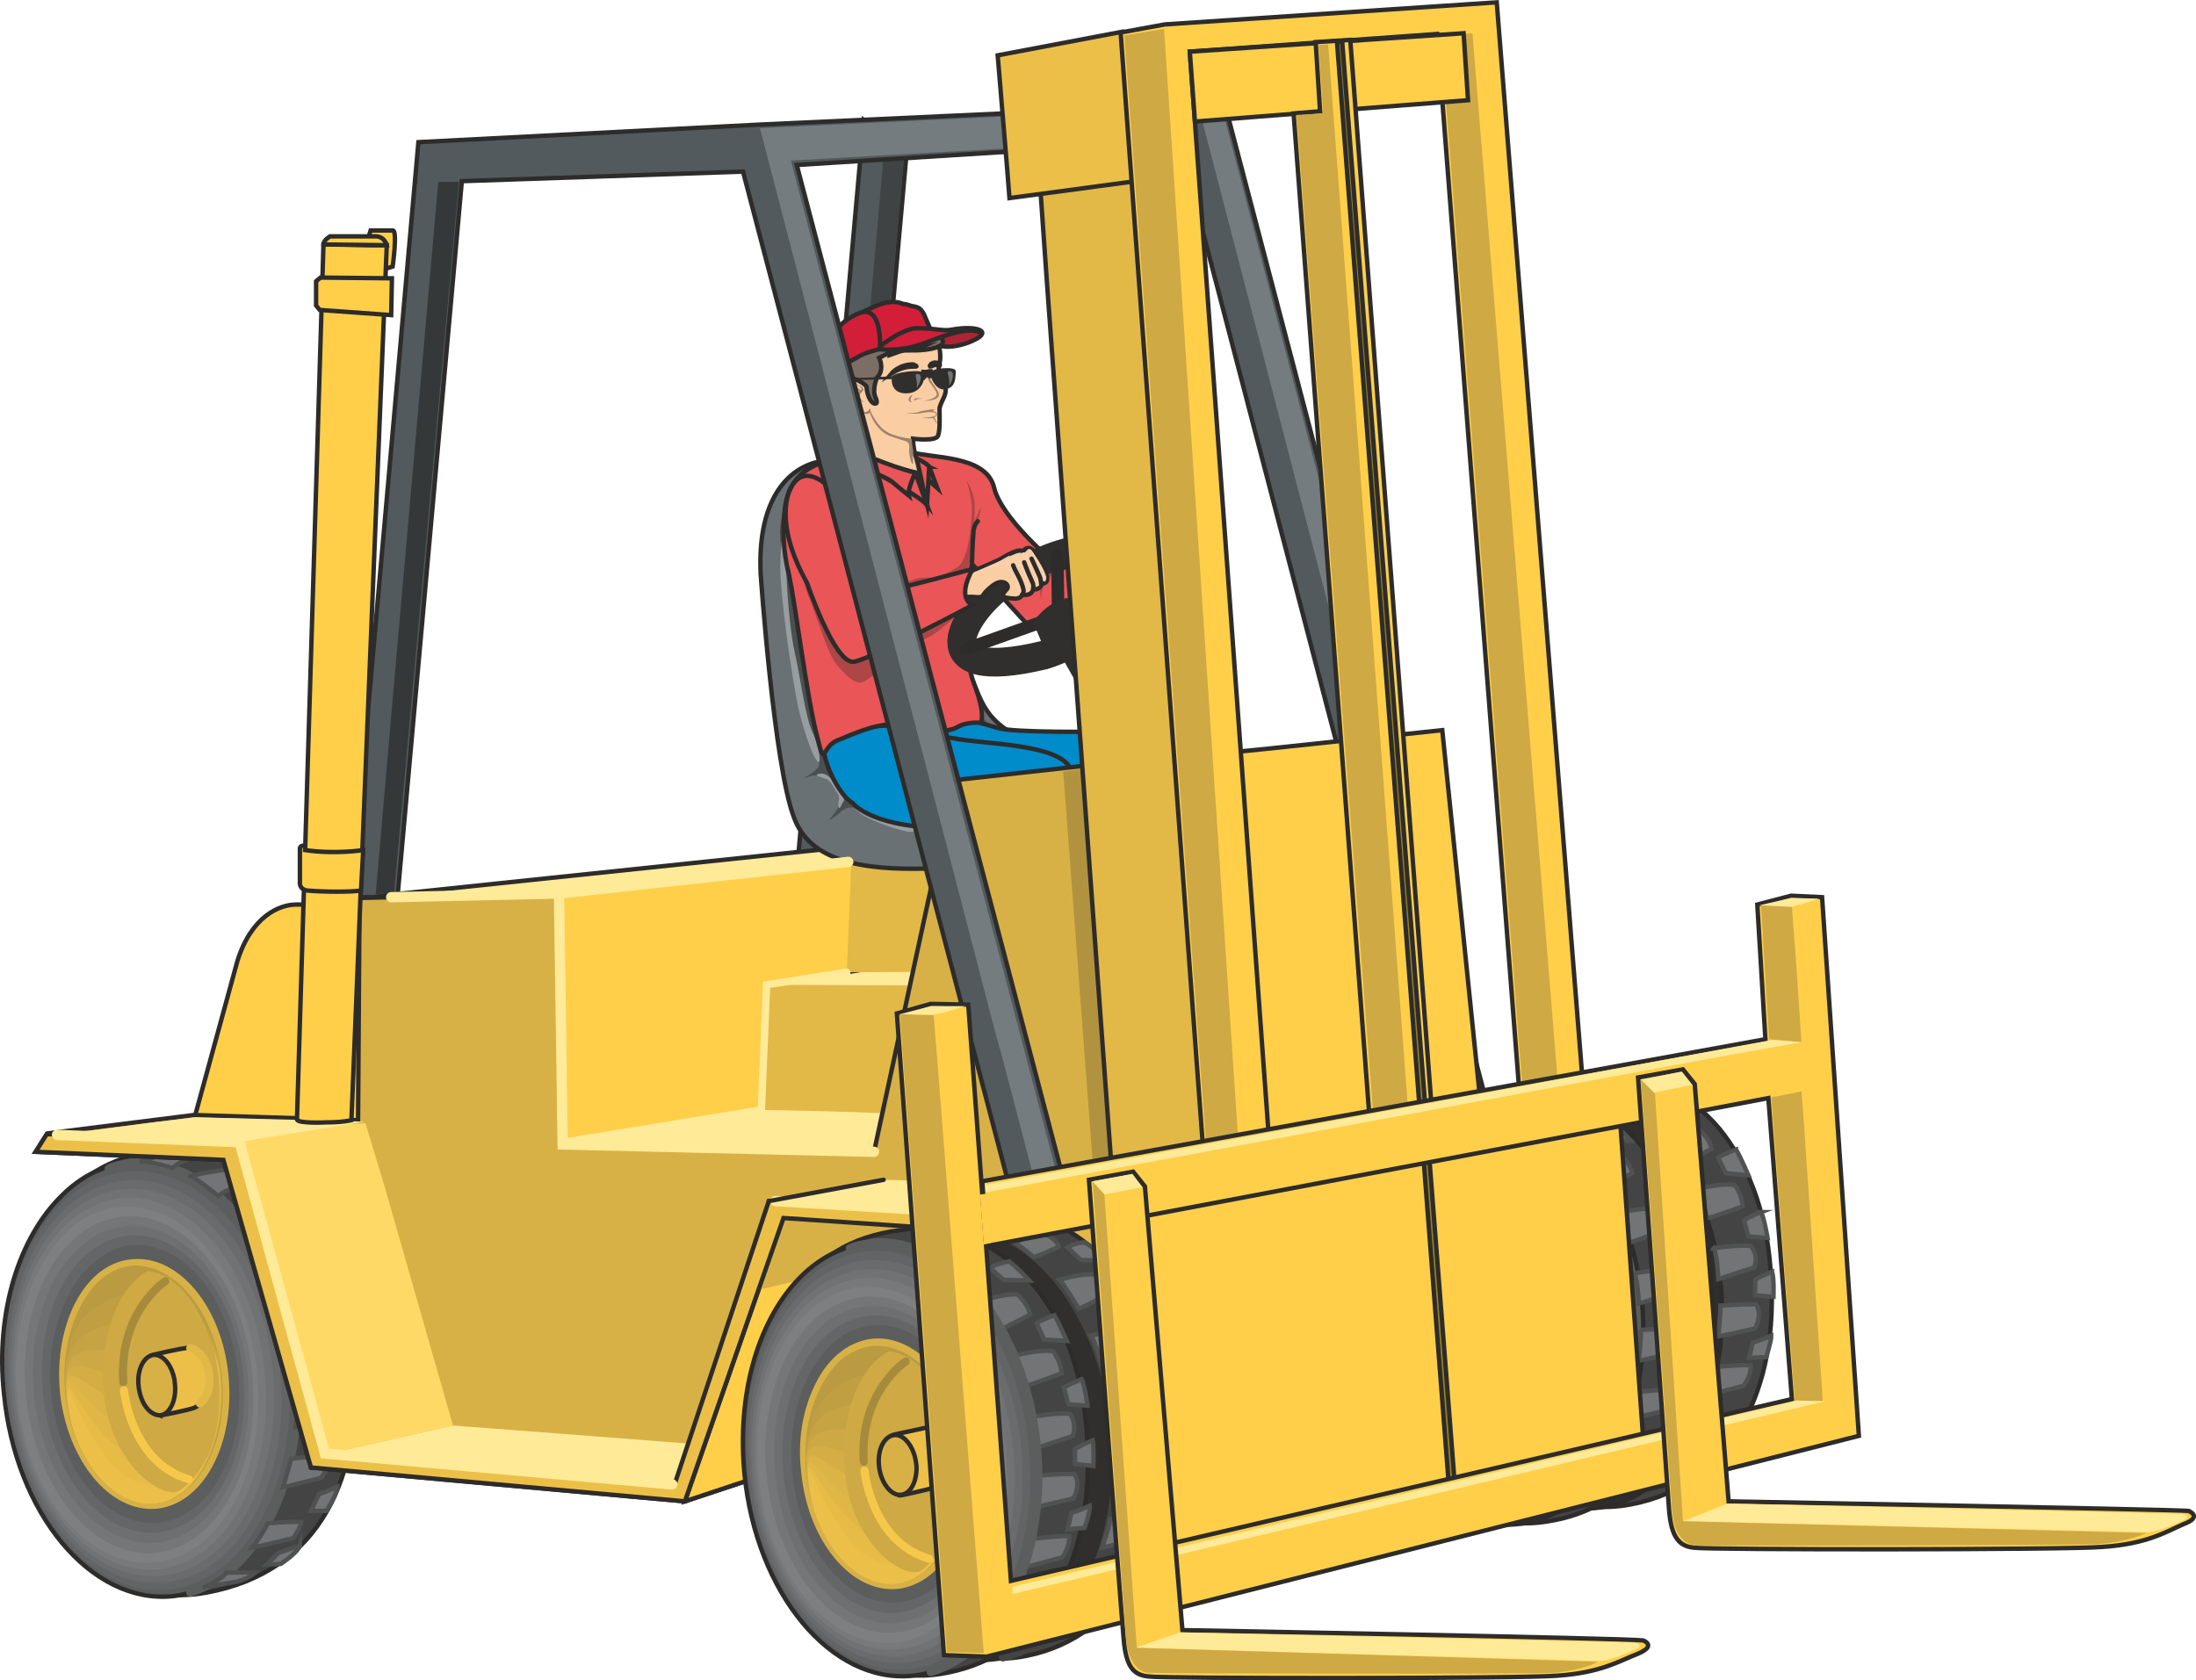<svg xmlns="http://www.w3.org/2000/svg" width="286.414" height="219.2" viewBox="0 0 214.81 164.4"><path d="m278.774 352.905-6.264 69.912-2.16.36h-2.304l6.552-73.656z" style="fill:#525a5d;stroke:#2d2c2b;stroke-width:.432;stroke-miterlimit:10.433" transform="translate(-190.109 -337.771)"/><path d="M278.558 352.977h-2.016l-.504 5.76-5.688 64.152 1.8-.216z" style="fill:#3f4344" transform="translate(-190.109 -337.771)"/><path d="m225.278 425.625 45.36-4.752 12.744-1.08-6.696 32.4-32.544-1.584z" style="fill:#ffea98;stroke:#2d2c2b;stroke-width:.432;stroke-miterlimit:10.433" transform="translate(-190.109 -337.771)"/><path d="m265.094 434.12 15.192.073-2.592 12.528-6.48-.216-6.624-.144z" style="fill:#e2b847" transform="translate(-190.109 -337.771)"/><path d="m277.478 421.593-32.688 3.6.216 24.408 19.584-3.24.504-12.24 15.552-2.448 2.232-11.16z" style="fill:#ffcf4a;stroke:#2d2c2b;stroke-width:.432;stroke-miterlimit:10.433" transform="translate(-190.109 -337.771)"/><path d="M210.302 493.593c11.016-2.016 15.48-11.16 14.472-23.616-.504-6.624-2.592-11.376-5.328-14.544-3.6-4.104-8.424-5.616-12.888-5.184-10.152.864-13.824 7.632-12.672 19.296 1.152 11.736 4.032 26.352 16.416 24.048z" style="fill:#444;stroke:#2d2c2b;stroke-width:.432;stroke-miterlimit:10.433" transform="translate(-190.109 -337.771)"/><path d="M206.918 493.953c7.848-.792 13.32-10.944 12.096-22.68-1.152-11.664-8.496-20.52-16.344-19.728-2.52.216-4.68 1.368-6.552 3.24-4.104 4.032-6.48 11.304-5.616 19.368 1.152 11.736 8.496 20.52 16.416 19.8z" style="fill:#5c5d5d;stroke:#2d2c2b;stroke-width:.432;stroke-miterlimit:10.433" transform="translate(-190.109 -337.771)"/><path d="M208.718 493.593c6.84-2.088 11.376-11.52 10.296-22.32-1.08-11.448-8.208-20.16-15.912-19.8 0 0-1.872.288-2.376.648" style="fill:none;stroke:#5c5d5d;stroke-width:.792;stroke-linecap:round;stroke-miterlimit:10.433" transform="translate(-190.109 -337.771)"/><path d="M218.294 471.489c1.152 11.304-4.104 21.024-11.736 21.816-7.632.72-14.688-7.776-15.84-19.08-1.008-10.008 3.024-18.792 9.216-21.24a9.871 9.871 0 0 1 2.52-.576c7.632-.792 14.688 7.776 15.84 19.08z" style="fill:#636465" transform="translate(-190.109 -337.771)"/><path d="M217.502 471.633c1.152 10.872-3.96 20.304-11.232 20.952-7.344.792-14.184-7.416-15.264-18.288-.936-9.648 2.88-18.144 8.928-20.448.792-.288 1.584-.504 2.376-.576 7.344-.72 14.112 7.488 15.192 18.36z" style="fill:#6a6b6c" transform="translate(-190.109 -337.771)"/><path d="M216.782 471.777c1.008 10.44-3.816 19.512-10.872 20.16-7.056.72-13.608-7.2-14.616-17.568-.936-9.144 2.664-17.28 8.352-19.584a7.226 7.226 0 0 1 2.52-.648c7.056-.72 13.536 7.2 14.616 17.64z" style="fill:#717273" transform="translate(-190.109 -337.771)"/><path d="M215.99 471.92c1.008 10.08-3.672 18.72-10.368 19.369-6.768.72-13.104-6.84-14.04-16.92-.936-8.784 2.52-16.488 7.992-18.72.72-.36 1.512-.504 2.376-.648 6.768-.648 13.032 6.912 14.04 16.92z" style="fill:#77797a" transform="translate(-190.109 -337.771)"/><path d="M199.43 456.44c.792-.287 1.584-.503 2.376-.575 6.48-.576 12.456 6.624 13.464 16.272.936 9.576-3.528 17.856-10.008 18.504-6.48.648-12.528-6.552-13.464-16.2-.792-8.424 2.52-15.768 7.632-18z" style="fill:#7e7f80" transform="translate(-190.109 -337.771)"/><path d="M199.502 457.52c.792-.36 1.656-.575 2.592-.72 6.12-.575 11.808 6.265 12.672 15.337.936 9.072-3.312 16.92-9.432 17.568-6.048.576-11.808-6.264-12.672-15.336-.792-7.776 2.16-14.616 6.84-16.848z" style="fill:#757677" transform="translate(-190.109 -337.771)"/><path d="M199.718 458.529c.792-.432 1.728-.648 2.664-.792 5.76-.576 11.088 5.904 11.952 14.472.864 8.496-3.168 15.912-8.856 16.488-5.76.576-11.16-5.904-12.024-14.4-.72-7.2 1.944-13.536 6.264-15.768z" style="fill:#6e6f70" transform="translate(-190.109 -337.771)"/><path d="M199.934 459.537c.864-.504 1.728-.792 2.736-.864 5.4-.504 10.44 5.544 11.232 13.536.792 8.064-2.952 14.976-8.352 15.48-5.4.576-10.44-5.472-11.232-13.536-.648-6.552 1.728-12.456 5.616-14.616z" style="fill:#656667" transform="translate(-190.109 -337.771)"/><path d="M219.23 474.297s2.232-.144 3.456-.144c0 0 .792.864 0 2.448 0 0-3.24.72-3.672.792 0 0 .288-2.232.216-3.096zm-.648 6.192s2.304-.288 3.6-.216c0 0 .216.936-.648 2.088 0 0-3.384.864-3.744.936 0 0 .576-1.872.792-2.808zm4.536 2.736s-1.224.576-1.8.72l-.792 1.656h1.512s1.08-1.656 1.08-2.376zm-6.84 3.6s2.016-.216 3.312-.144c0 0 0 .432-.792 1.584 0 0-3.6.864-4.032.936 0 0 1.08-1.368 1.512-2.376zm3.168 2.16s-1.44.504-2.088.72l-1.152 1.152 1.368-.072s1.656-1.08 1.872-1.8zm-7.2 2.664s1.584-.072 2.808 0c0 0-.648.576-1.728.864 0 0-3.024.504-3.384.576 0 0 1.944-.792 2.304-1.44zm-3.528-38.809s3.024-.72 3.96-.575c0 0 1.368.648 1.584 1.368 0 0-2.016.432-2.808 1.152 0 0-2.088-1.728-2.736-1.944zm-4.752-1.44s3.312-1.151 4.32-1.007c0 0 1.296.072 1.44.504 0 0-2.016.36-2.736 1.152 0 0-2.088-.648-3.024-.648zm8.712-.863s-1.08.144-1.584.504l1.512.648 2.376-.216s-1.8-.576-2.304-.936z" style="fill:#727475;stroke:#505151;stroke-width:.432;stroke-miterlimit:10.433" transform="translate(-190.109 -337.771)"/><path d="M205.622 486.753c5.04-.504 8.568-6.984 7.776-14.472-.72-7.488-5.4-13.176-10.512-12.672-.864.072-1.8.432-2.592.936-3.456 2.088-5.76 7.488-5.184 13.536.72 7.488 5.472 13.176 10.512 12.672z" style="fill:#5c5d5d" transform="translate(-190.109 -337.771)"/><path d="M205.478 485.385c4.536-.504 7.632-6.336 6.984-13.032-.648-6.768-4.896-11.808-9.432-11.376-1.008.072-1.944.432-2.808 1.008-2.952 2.016-4.752 6.768-4.248 12.024.72 6.696 4.896 11.808 9.504 11.376z" style="fill:#d8b146" transform="translate(-190.109 -337.771)"/><path d="M205.118 484.88c4.392-.36 7.344-5.975 6.696-12.383-.648-6.408-4.68-11.304-9-10.872a5.867 5.867 0 0 0-2.736 1.224c-2.448 2.088-4.032 6.408-3.6 11.16.648 6.48 4.608 11.16 8.64 10.872z" style="fill:#bb9b41" transform="translate(-190.109 -337.771)"/><path d="M196.55 474.225c-.504-4.752 1.08-7.704 3.672-9 .864-.504 1.872-.792 2.952-.936 4.248-.504 7.992 1.8 8.64 8.208.576 6.336-2.304 12.024-6.696 12.384-4.032.288-7.92-4.464-8.568-10.656z" style="fill:#c09f42" transform="translate(-190.109 -337.771)"/><path d="M196.55 474.369c-.432-4.32.864-5.904 3.24-6.696 1.008-.36 2.232-.504 3.672-.72 4.32-.576 7.704-.864 8.28 5.544.576 6.264-2.232 12.024-6.624 12.384-4.032.288-7.92-4.464-8.568-10.512z" style="fill:#c6a343" transform="translate(-190.109 -337.771)"/><path d="M196.622 474.585c-.432-4.32.864-4.68 3.24-4.752 1.08-.072 2.448 0 3.888-.216 4.32-.72 7.416-3.528 7.992 2.88.576 6.264-2.232 12.024-6.624 12.384-4.032.288-7.848-4.464-8.496-10.296z" style="fill:#cda844" transform="translate(-190.109 -337.771)"/><path d="M196.694 474.729c-.504-3.888.648-3.528 2.664-2.952 1.224.36 2.88.792 4.68.432 4.32-.72 7.056-6.12 7.632.36.576 6.12-2.16 11.952-6.552 12.312-4.032.288-7.776-4.464-8.424-10.152z" style="fill:#d4ae45" transform="translate(-190.109 -337.771)"/><path d="M196.694 474.945c-.432-3.816.576-2.664 2.592-1.368 1.368.864 3.096 1.728 5.112 1.296 4.32-.864 6.696-8.784 7.272-2.304.504 6.048-2.16 11.952-6.552 12.312-4.032.288-7.776-4.464-8.424-9.936z" style="fill:#dbb346" transform="translate(-190.109 -337.771)"/><path d="M196.766 475.089c-.504-3.816.576-1.656 2.664.36 1.368 1.296 3.168 2.52 5.256 2.088 4.32-.936 6.408-11.376 6.912-4.968.504 5.976-2.088 11.952-6.48 12.312-4.032.288-7.704-4.464-8.352-9.792z" style="fill:#e0b746" transform="translate(-190.109 -337.771)"/><path d="M196.766 475.305c-.432-3.6.504-.936 2.52 1.656 1.368 1.872 3.384 3.744 5.688 3.168 4.32-.936 6.12-13.968 6.624-7.56.504 5.976-2.088 11.952-6.48 12.312-4.032.288-7.704-4.464-8.352-9.576z" style="fill:#e6bc47" transform="translate(-190.109 -337.771)"/><path d="M205.118 484.88c4.392-.36 6.912-6.407 6.48-12.311-.576-6.408-2.016 9.144-6.336 10.224-2.52.648-4.536-1.8-6.048-4.32-1.944-3.24-2.808-6.552-2.376-3.024.648 4.968 4.248 9.72 8.28 9.432z" style="fill:#ecc048" transform="translate(-190.109 -337.771)"/><path d="M207.71 483.585c-1.512 1.08-6.984-2.448-7.488-10.008-.288-5.4 1.512-9.864 4.32-11.448 0 0 4.752 0 6.768 9.072.36 1.656 1.152 9-3.6 12.384z" style="fill:#cea944" transform="translate(-190.109 -337.771)"/><path d="M206.27 463.137s-4.536 2.952-4.104 9.864" style="fill:none;stroke:#a68b3d;stroke-width:.792;stroke-linecap:round;stroke-miterlimit:10.433" transform="translate(-190.109 -337.771)"/><path d="M202.238 473.793s.648 7.056 6.336 8.712" style="fill:none;stroke:#f6c84a;stroke-width:.792;stroke-linecap:round;stroke-miterlimit:10.433" transform="translate(-190.109 -337.771)"/><path d="M205.694 476.24c.144.073 3.024-.575 3.168-.647 1.152-.288 1.872-1.656 1.728-3.24-.216-1.656-1.368-2.88-2.448-2.664-.144 0-3.024.576-3.24.72-.648.432-1.008 1.656-.864 2.952.144 1.296.864 2.592 1.656 2.88z" style="fill:#ecc048;stroke:#2d2c2b;stroke-width:.432;stroke-miterlimit:10.433" transform="translate(-190.109 -337.771)"/><path d="M205.838 476.24c.936-.143 1.584-1.583 1.368-3.167 0-.288-.072-.504-.144-.792-.36-1.224-1.152-2.016-1.944-1.944-1.008.144-1.656 1.584-1.44 3.168.216 1.656 1.152 2.808 2.16 2.736z" style="fill:#d8b146;stroke:#2d2c2b;stroke-width:.432;stroke-miterlimit:10.433" transform="translate(-190.109 -337.771)"/><path d="M226.574 426.273h-7.488c-1.656 0-4.392 1.152-5.76 5.544l-4.392 16.056 17.856 1.512z" style="fill:#ffcf4a;stroke:#2d2c2b;stroke-width:.432;stroke-miterlimit:10.433" transform="translate(-190.109 -337.771)"/><path d="m273.446 420.729 15.768-.216-1.656 12.312-14.616.072z" style="fill:#e2b847" transform="translate(-190.109 -337.771)"/><path d="M294.254 414.32c-.576-1.007-1.512-2.735-4.32-4.32-2.808-1.511-3.528-2.735-4.464-5.111-.936-2.376-5.328-12.96-6.192-16.056-2.016-7.848-15.48-9.864-14.76 5.112 0 0 1.296 18.648 3.24 23.76 1.512 4.248 6.48 5.256 13.248 5.04 6.696-.144 17.28-1.152 13.248-8.424z" style="fill:#6a7174;stroke:#2d2c2b;stroke-width:.432;stroke-miterlimit:10.433" transform="translate(-190.109 -337.771)"/><path d="M266.39 389.697s.648 12.672 2.088 18c0 0 2.016 3.888 1.728 4.968-.144.648-2.16 1.512-1.152 1.152 2.016-.792 2.736 1.296 3.24 2.016.576.648-1.656 2.52-.864 2.088.936-.576 1.44-1.656 2.808-.864.648.432 2.448 1.728 6.192 2.088 3.744.288 14.688-.36 13.464-4.176-1.44-4.176-6.768-4.68-8.064-7.776-1.08-2.52-7.128-18.36-7.488-19.368-1.512-4.824-11.016-7.2-11.952 1.872z" style="fill:#4b4f50" transform="translate(-190.109 -337.771)"/><path d="M267.254 387.753c-.648 2.376-.072 10.872.576 13.752.648 2.88 1.008 6.192 1.728 7.848.792 1.656.936 3.6.432 2.808-.576-.72-1.44-3.6-1.8-5.184-.36-1.656-1.44-8.208-1.728-12.744-.216-4.968 1.224-8.064.792-6.48zm3.096 25.704c.36-.072 1.008.288 1.296.864.432.576 1.152 1.512 1.008 1.8-.216.288-.432 1.008-.504.576-.144-.432.144-.648 0-1.08-.288-.432-.792-1.512-1.296-1.656-.36-.144-1.368-.36-.504-.504zm8.568 5.688c.72.072 3.528-.504 1.008-.576-1.584-.072-4.68-1.152-5.76-1.728-1.08-.504-.216.288.288.648.432.288 2.592 1.296 4.464 1.656z" style="fill:#979da0" transform="translate(-190.109 -337.771)"/><path d="M302.75 414.68c-1.08-2.231-.72-5.471-4.824-5.327 0 0-8.568.144-10.224-.36-1.656-.504-1.872-.504-3.024-.864-1.08-.288-10.584.72-11.88 2.088-1.368 1.368 21.456 6.12 24.192 5.976 2.736-.144 6.336-.432 5.76-1.512z" style="fill:#008bca;stroke:#2d2c2b;stroke-width:.432;stroke-miterlimit:10.433" transform="translate(-190.109 -337.771)"/><path d="M296.486 417.2c0-.863-.576-2.375-1.728-4.32-1.224-2.375-8.784-2.303-11.376-2.88 0 0-2.592-.287-3.168-.791-.576-.504-6.408-1.008-9.288 1.08-.936.72 1.08 5.256 2.592 6.048 0 0 1.872 2.592 10.08 2.448 8.208-.216 12.888-1.584 12.888-1.584z" style="fill:#008bca;stroke:#2d2c2b;stroke-width:.432;stroke-miterlimit:10.433" transform="translate(-190.109 -337.771)"/><path d="M267.326 394.16c.576 2.737 1.728 11.88 2.664 15.48.864 3.529.432 1.225 2.016.577 1.944-.792 4.248-1.872 6.408-1.512 2.736.576 4.248.792 5.328.216.936-.576 2.304-.432 2.304-.432s.504-.72-.576-3.6c-1.8-4.608-.288-11.952-.288-11.952l5.328 5.832c2.016 1.872 10.944-4.824 10.944-4.824s-1.152-4.104-2.232-3.24c-1.152.864-5.328 2.736-5.328 2.736-.936-.864-5.832-4.968-6.552-7.992-.792-3.168-5.976-2.808-8.208-3.456 0 0-3.672 0-6.12.432-3.312.576-5.688 1.584-6.12 5.04-.504 3.528.432 6.696.432 6.696z" style="fill:#ea5558;stroke:#2d2c2b;stroke-width:.432;stroke-miterlimit:10.433" transform="translate(-190.109 -337.771)"/><path d="m281.006 383.433.792 2.088-1.296-1.152s.216-1.08.504-.936z" style="fill:#ea5558;stroke:#2d2c2b;stroke-width:.432;stroke-miterlimit:10.433" transform="translate(-190.109 -337.771)"/><path d="m280.79 387.177.216-3.744s-.216-.36-1.512-.936z" style="fill:#ea5558;stroke:#2d2c2b;stroke-width:.432;stroke-miterlimit:10.433" transform="translate(-190.109 -337.771)"/><path d="M273.518 382.425s1.728.072 4.104 1.44c1.008.576 3.168 3.384 3.096 3.024-.504-2.088-.72-3.6-1.08-4.608 0 0-.216-.792-.216-1.584 0 0 2.232.288 2.448-.288.216-.648.144-1.8.144-2.592 0-.72 1.08-1.656.36-2.664-.792-1.152-.288-1.656-.288-2.376 0-.648 0-1.944-1.512-2.376 0 0-7.056-.72-8.28.864-1.152 1.656 1.224 11.16 1.224 11.16z" style="fill:#fbcda3;stroke:#2d2c2b;stroke-width:.432;stroke-miterlimit:10.433" transform="translate(-190.109 -337.771)"/><path d="m280.79 387.177-1.152-3.168s-5.4-1.368-6.336-2.304c-.216-.144-.072.936-.072.936s6.552 3.384 7.56 4.536z" style="fill:#ea5558;stroke:#2d2c2b;stroke-width:.432;stroke-miterlimit:10.433" transform="translate(-190.109 -337.771)"/><path d="M279.638 384.009s-.792 1.728-.648 2.232c0 0-1.08-.864-1.656-1.368-.576-.432-3.672-1.728-4.104-2.016-.432-.288.072-1.152.072-1.152s4.104 1.8 6.336 2.304z" style="fill:#ea5558;stroke:#2d2c2b;stroke-width:.432;stroke-miterlimit:10.433" transform="translate(-190.109 -337.771)"/><path d="M281.87 373.497s-.36-.288-.936.288c-.144.288-.288.648 0 1.152.144.432.936 1.152.792 1.512-.144.288-1.008.576-1.296.504 0 0 .216.072.648 0 .432-.072.936-.216.864-.648-.072-.432-.936-1.296-.936-1.728 0-.504.072-.504.216-.792.288-.288.648-.144.648-.144zm-.504 4.32s-1.224.144-1.44.288c-.216.072-1.224.072-1.224.072s.72.072 1.152.072c.432-.072 1.224-.216 1.368-.144.216 0 .504 0 .432.288-.072.144-.72.216-.792.216-.144 0-.72.072-.36.072h.72c.144-.072.36.216.36.288 0 .072.216.288.216.288s-.144-.432-.288-.576c-.144-.144.216-.144.216-.216.144-.36-.144-.432-.288-.432-.216-.072.288-.216-.072-.216z" style="fill:#9b826b" transform="translate(-190.109 -337.771)"/><path d="M285.974 370.185s.864.288-1.08 1.08c-1.152.432-2.16.504-2.736.36-.648-.072-.288-1.08.36-1.296.432-.144 2.16-.648 3.456-.144z" style="fill:#b02334;stroke:#2d2c2b;stroke-width:.432;stroke-miterlimit:10.433" transform="translate(-190.109 -337.771)"/><path d="M281.438 370.4c.72.145 1.296.865.576 1.225-.72.432-2.52.432-2.52.432l.648-.288-1.944.36-1.008.36.072-.288-1.152.576s.576 1.152-.216 1.944c0 0-.504 1.152-.144 1.944 0 0 .36.72-.144.576-.432-.144-.72-1.08-.72-1.584 0-.288-1.512-1.152-1.944-.864-.504.36 0 2.448.936 2.952 0 0 .072 1.008-.864 1.008-.936.144-1.872-3.96-1.656-4.68.288-.792-.576-1.368-.072-2.16.432-.864 1.8-2.736 5.832-2.088 3.024.504 3.672.504 4.32.576z" style="fill:#7c6e64;stroke:#2d2c2b;stroke-width:.432;stroke-miterlimit:10.433" transform="translate(-190.109 -337.771)"/><path d="M281.15 370.04s-.072-.143-.504-1.151c-.36-1.008-.792-1.08-1.224-1.152-.432-.072-.504-.216-.936-.216-.36-.144-1.224-.504-2.952.288-.936.432-2.16 1.008-2.16 1.008s1.224-.576 1.8-.144c.576.432.792 3.24.792 3.24z" style="fill:#d31e39;stroke:#2d2c2b;stroke-width:.432;stroke-miterlimit:10.433" transform="translate(-190.109 -337.771)"/><path d="M286.118 370.473s-.432-1.152-4.968.648c-2.376.936-3.816.936-5.328.792 0 0 2.448-1.944 3.816-2.016 1.584-.072 2.736.288 3.456.144 2.376-.432 3.384.072 3.024.432z" style="fill:#d31e39;stroke:#2d2c2b;stroke-width:.432;stroke-miterlimit:10.433" transform="translate(-190.109 -337.771)"/><path d="M276.182 371.913s-1.512.36-2.16.792c-.72.432-2.664 1.368-2.664 1.368s-.576-1.584-.288-2.52c.288-1.008 1.368-2.52 3.168-3.168 2.232-.792 1.944 3.528 1.944 3.528z" style="fill:#d31e39;stroke:#2d2c2b;stroke-width:.432;stroke-miterlimit:10.433" transform="translate(-190.109 -337.771)"/><path d="M279.278 380.697s-1.728-.144-2.592-.792c-.864-.576-1.44-1.944-1.44-1.944s-.144-.144-.072.072c0 .216.648 1.872 1.944 2.376 0 0 1.224.432 1.512.504.36.072.432.36.432.648-.072.288 0 .792.144 1.296.216.504.216.36.216-.072-.072-.432.072-.792 0-1.008-.072-.36-.144-1.08-.144-1.08z" style="fill:#9b826b" transform="translate(-190.109 -337.771)"/><path d="M273.95 377.817s.792.504 1.08.144c.216-.216.288-.36.216 0-.072.288-.216.36-.504.288-.36-.072-.792-.432-.792-.432zm.792-.648c-.36-.144-.792-.648-.36-1.008.432-.36 0-.576-.288-.72-.36-.216-1.008-.576-1.008-.072v.504l.072-.504s0-.36.432-.144.792.432.792.648c.072.144-.144.072-.288-.072-.144-.072-.432-.288-.648-.072-.144.216-.072.288-.072.288s.216-.504.648-.144c0 0 .216.216.144.288-.072.144-.216.36-.072.576.144.288.648.432.648.432zm5.832-.432s-.432.072-.648 0c-.36-.072-.432.216-.432.216s.288-.072.36-.144c.576 0 .576-.072.72-.072zm-1.152-.36s-.504.576-.072.72c0 0-.36.072-.36-.216 0-.216.144-.36.432-.504z" style="fill:#9b826b" transform="translate(-190.109 -337.771)"/><path d="M280.502 374.289c.144.504-.216 1.8-1.44 1.944-1.08.144-1.8-.36-1.728-1.512 0-.576 3.096-.864 3.168-.432zm.576 0c.072.504.576 1.656 1.44 1.584.864-.144 1.08-.648 1.08-1.8 0-.504-2.52-.288-2.52.216z" style="fill:#302f2e" transform="translate(-190.109 -337.771)"/><path d="M281.222 374.72s-.432-.647-.864.145m1.008-.792s-.576.144-1.152.072" style="fill:none;stroke:#302f2e;stroke-width:.432;stroke-miterlimit:10.433" transform="translate(-190.109 -337.771)"/><path d="M273.446 374.793s.864-.072 1.224-.072c.432 0 2.736-.144 2.736-.144l-.072.288s-2.16.072-2.52.072h-.864z" style="fill:#302f2e" transform="translate(-190.109 -337.771)"/><path d="M282.95 374.073c.864 0-.072 1.728 0 1.368.144-.72-.36-1.368 0-1.368zm-3.096.287c.792 0-.144 1.657-.072 1.297.144-.72-.36-1.296.072-1.296z" style="fill:#727475" transform="translate(-190.109 -337.771)"/><path d="M285.326 392.649s0-3.168.288-3.744c.432-.72.432-1.512.432-1.512l-.648 1.512s.144-1.368 0-2.232c-.144-.936-.72-1.872-.72-1.872s.504 1.8.504 2.664c0 .864-.216 5.328-1.584 5.904 0 0-1.296.864-2.448.936-.288 0-1.656-.36-3.744 1.44-.432.432 3.96-.144 4.68-.576.792-.432 2.592-1.296 2.592-1.296l.36-1.44zm8.424.936s-1.872.72-1.8 2.88c0 0-.288-1.44.216-2.088.504-.648 1.584-.792 1.584-.792z" style="fill:#ad4646" transform="translate(-190.109 -337.771)"/><path d="M268.046 391.785s.72 3.456 1.296 4.68c.504 1.152 1.728 5.4 2.664 6.408.936 1.008 1.8 2.088 2.736 1.512.936-.576 5.04-3.816 6.264-4.32 1.224-.576 3.312-2.736 3.312-2.736s-8.784.504-10.08-.432c-1.296-.936-6.192-5.112-6.192-5.112z" style="fill:#ad4646" transform="translate(-190.109 -337.771)"/><path d="M296.486 391.353c-1.368.36-4.176.576-8.424 3.672-3.6 2.592-8.136 9.792 4.176 6.84 0 0 3.456-1.008 4.68-2.808" style="fill:none;stroke:#302f2e;stroke-width:2.808;stroke-linecap:round;stroke-miterlimit:10.433" transform="translate(-190.109 -337.771)"/><path d="m291.806 398.697-7.272 2.592m9.072-4.32-.072-4.824" style="fill:none;stroke:#2d2c2b;stroke-width:1.224;stroke-linecap:round;stroke-miterlimit:10.433" transform="translate(-190.109 -337.771)"/><path d="M290.078 395.96s-.072.505-1.008.36c0 0-.936-.071-.936-.287 0 0 .216-.36.432-.576.432-.432-.36-1.152-1.296-.432 0 0-.72.504-1.008 1.008-.36.504-1.656-.36-2.232.648-.216.432-1.728-1.368 0-2.52 0 0 2.376-.936 3.888-1.656 0 0 1.44-.936 2.016-.864.36.072.36-.072.432-.144.36-.216.648-.144.936.36.36.432 1.8 2.664 1.008 2.952l-.36.144s0 .504-.792.504c0 0-.072.648-1.08.504z" style="fill:#fbcda3;stroke:#2d2c2b;stroke-width:.432;stroke-miterlimit:10.433" transform="translate(-190.109 -337.771)"/><path d="M288.206 392.72c-.072.073-.36.433-.72.505-.36 0-1.008.216-1.224.36-.216.072-1.296.504-1.296.504-.144.072-.216-.072.144-.216.36-.144 1.728-.72 2.016-.864.216-.072.936-.432.936-.432s1.296-.792.72-.288c-.216.216-.432.144-.576.432z" style="fill:#fcd1ae" transform="translate(-190.109 -337.771)"/><path d="M267.398 385.665s-1.728 3.096 1.656 9.144c0 0 2.736 8.064 4.608 7.704 1.872-.36 11.592-5.544 11.592-5.544s-1.656-.504 0-3.528c0 0-8.208 2.232-9.144 2.232 0 0-1.872-4.248-2.232-6.192-.36-1.872-4.68-7.776-6.48-3.816z" style="fill:#ea5558;stroke:#2d2c2b;stroke-width:.432;stroke-miterlimit:10.433" transform="translate(-190.109 -337.771)"/><path d="m297.782 412.52-14.328 1.585-7.848 36.36-30.456-.72-.36-24.552-19.512.432-.144 21.744-16.056-.504-14.328 1.8-1.152 1.8 18.36.792 8.568 30.096 36.576 3.312 15.84-5.256 21.456 1.296 6.336-26.064z" style="fill:#d8b146;stroke:#2d2c2b;stroke-width:.432;stroke-miterlimit:10.433" transform="translate(-190.109 -337.771)"/><path d="m296.702 412.953-2.592.288 3.096 41.04 2.52-1.944z" style="fill:#b1933f" transform="translate(-190.109 -337.771)"/><path d="m294.614 455-26.568-101.087 25.2-1.584-.36-3.672-28.296 1.296-33.552 1.728-6.552 73.872h2.16l2.376-.36 6.264-69.696 27.504-.936 26.424 100.728z" style="fill:#525a5d;stroke:#2d2c2b;stroke-width:.432;stroke-miterlimit:10.433" transform="translate(-190.109 -337.771)"/><path d="m307.862 348.225-43.416 2.088 22.968 88.272.72 2.592 3.528 13.464 2.304-.144L267.47 353.48l40.824-2.304z" style="fill:#747c7f" transform="translate(-190.109 -337.771)"/><path d="m225.854 447.657 1.872 6.192 6.696 23.4-13.032 2.952-9.432-31.68z" style="fill:#ffd965" transform="translate(-190.109 -337.771)"/><path d="m268.19 479.84-25.2-1.943-8.568-.648-13.032 2.952 35.064 3.6zm-42.408-32.327-13.32 2.16-17.28-.792 9.864-1.296 4.176-.504z" style="fill:#ffea98" transform="translate(-190.109 -337.771)"/><path d="m280.79 457.449-14.04-.504-9.648 27.72 3.024-1.008 12.816-4.248z" style="fill:#ffcf4a;stroke:#2d2c2b;stroke-width:.432;stroke-miterlimit:10.433" transform="translate(-190.109 -337.771)"/><path d="m266.318 456.657-2.52 7.416 1.944-.432 13.752-3.312 1.296-3.888z" style="fill:#d8b146" transform="translate(-190.109 -337.771)"/><path d="m290.51 453.705-9.072-.36-4.896-.144-11.232 2.088 16.56.936z" style="fill:#ffea98" transform="translate(-190.109 -337.771)"/><path d="m281.294 456.153-15.984-.864-9.216 27.72-34.2-3.024-8.352-30.456-18.864-.792-1.08 1.728 18.36.792 8.568 30.096 36.576 3.312 9.648-27.72 13.896.936z" style="fill:#ecc048;stroke:#2d2c2b;stroke-width:.432;stroke-miterlimit:10.433" transform="translate(-190.109 -337.771)"/><path d="m255.878 483.009-33.984-3.024-8.352-30.456-17.856-.72m85.968 7.416-15.696-.936" style="fill:none;stroke:#ffea98;stroke-width:1.008;stroke-linecap:round;stroke-miterlimit:10.433" transform="translate(-190.109 -337.771)"/><path d="M295.046 396.249s-1.944-.216-3.888 2.376l.936 2.232 1.152-.072 3.096 5.472z" style="fill:#302f2e" transform="translate(-190.109 -337.771)"/><path d="m291.806 355.28.72 10.225 6.552 89.784-7.416.72-2.664 36.432 23.184-.072-9.072-139.536z" style="fill:#e2b847;stroke:#2d2c2b;stroke-width:.432;stroke-miterlimit:10.433" transform="translate(-190.109 -337.771)"/><path d="M290.51 499.785c9.36-1.872 14.472-11.232 13.536-23.616-.216-2.952-.792-5.688-1.656-7.992-3.024-8.352-9.432-12.312-15.624-11.736-10.224.864-13.824 7.632-12.672 19.296 1.152 11.736 4.032 26.496 16.416 24.048z" style="fill:#444;stroke:#2d2c2b;stroke-width:.432;stroke-miterlimit:10.433" transform="translate(-190.109 -337.771)"/><path d="M287.054 500.145c7.848-.792 13.248-10.944 12.096-22.68-1.224-11.664-8.496-20.52-16.344-19.728-5.04.504-9.072 4.752-11.016 10.8-1.152 3.528-1.584 7.56-1.152 11.808 1.152 11.736 8.496 20.52 16.416 19.8z" style="fill:#302f2e;stroke:#2d2c2b;stroke-width:.432;stroke-miterlimit:10.433" transform="translate(-190.109 -337.771)"/><path d="M282.734 501.44c9.648-1.871 14.616-11.231 13.68-23.615-.432-5.472-1.944-9.792-4.176-12.96-3.384-4.968-8.424-7.272-13.176-6.84-10.152.936-13.896 7.632-12.672 19.368 1.152 11.736 4.032 26.496 16.344 24.048z" style="fill:#444;stroke:#2d2c2b;stroke-width:.432;stroke-miterlimit:10.433" transform="translate(-190.109 -337.771)"/><path d="M279.35 501.729c7.92-.792 13.32-10.872 12.168-22.608-1.152-11.736-8.496-20.592-16.416-19.728-5.328.504-9.576 5.256-11.376 11.952-.864 3.168-1.152 6.84-.792 10.656 1.152 11.664 8.496 20.52 16.416 19.728z" style="fill:#5c5d5d;stroke:#2d2c2b;stroke-width:.432;stroke-miterlimit:10.433" transform="translate(-190.109 -337.771)"/><path d="M288.206 499.929c7.272-1.656 12.024-11.304 10.944-22.464-1.152-11.232-7.848-19.8-15.408-19.8" style="fill:none;stroke:#444;stroke-width:.792;stroke-linecap:round;stroke-miterlimit:10.433" transform="translate(-190.109 -337.771)"/><path d="M284.534 457.737s1.728-1.08 2.88-.936c0 0 1.008.144 1.008.504 0 0-1.008.432-1.44.936 0 0-1.872-.216-2.448-.504zm9.216 5.256s2.304-.72 3.456-.504c0 0 .936.792 1.152 1.944 0 0-2.304 1.296-2.736 1.368 0 0-1.512-2.52-1.872-2.808zm3.096 5.472s2.376-.72 3.672-.432c0 0 .792.792.864 2.088 0 0-3.024 1.152-3.456 1.296 0 0-.648-2.304-1.08-2.952zm1.872 17.928s2.376-.36 3.672-.288c0 0 .144.936-.72 2.088 0 0-3.312.936-3.744 1.008 0 0 .648-1.872.792-2.808zm-2.664-27.073s-1.008.145-1.512.505l1.296 1.224 2.376.072s-1.44-1.728-2.16-1.8zm-9.792 5.689s2.232-.72 3.384-.576c0 0 1.008.864 1.224 1.944 0 0-2.376 1.296-2.736 1.368 0 0-1.584-2.52-1.872-2.736zm3.096 5.4s2.448-.648 3.744-.432c0 0 .72.792.864 2.16 0 0-3.096 1.152-3.456 1.224 0 0-.792-2.304-1.152-2.952zm1.8 5.976s2.448-.432 3.6-.288c0 0 .72.792.288 2.16 0 0-3.096 1.08-3.528 1.152 0 0-.072-2.16-.36-3.024zm.576 5.76s2.232-.216 3.456-.144c0 0 .72.792-.072 2.376 0 0-3.168.72-3.6.864 0 0 .288-2.232.216-3.096zm-.648 6.192s2.304-.288 3.6-.288c0 0 .144.936-.648 2.088 0 0-3.384.936-3.816 1.008 0 0 .648-1.872.864-2.808zm2.16-21.888s-1.224.432-1.728.792l.72 1.584 2.232.144s-.936-2.088-1.224-2.52zm2.664 6.264s-1.224.504-1.728.792l.432 1.656 1.872.144s-.288-2.16-.576-2.592zm1.08 5.976s-1.224.504-1.728.864v1.44l1.8.216s.072-1.944-.072-2.52zm-.288 6.408s-1.152.504-1.8.72l-.36 1.584 1.656-.144s.576-1.512.504-2.16zm-7.92-23.904s-1.296.216-1.8.648l1.296 1.152 2.52.072s-1.44-1.584-2.016-1.872zm2.448-4.393s-.648.073-1.512.505l1.8.72 2.448-.216s-2.016-.936-2.736-1.008zm-1.872 2.52s2.016-.863 3.168-.72c0 0 1.008.505 1.152 1.153 0 0-2.016.936-2.448 1.008 0 0-1.296-1.08-1.872-1.44z" style="fill:#727475;stroke:#505151;stroke-width:.432;stroke-miterlimit:10.433" transform="translate(-190.109 -337.771)"/><path d="M281.15 501.369c6.912-2.016 11.448-11.448 10.368-22.248-1.152-11.448-8.208-20.232-15.912-19.8 0 0-1.872.288-2.376.576" style="fill:none;stroke:#5c5d5d;stroke-width:.792;stroke-linecap:round;stroke-miterlimit:10.433" transform="translate(-190.109 -337.771)"/><path d="M290.726 479.265c1.152 11.304-4.104 21.096-11.736 21.816-7.56.792-14.688-7.776-15.768-19.08-.432-4.176 0-8.208 1.224-11.592 1.872-5.688 5.76-9.72 10.512-10.224 7.56-.72 14.688 7.776 15.768 19.08z" style="fill:#636465" transform="translate(-190.109 -337.771)"/><path d="M290.006 479.409c1.08 10.872-4.032 20.304-11.304 21.024-7.344.72-14.184-7.488-15.192-18.36-1.08-10.152 3.312-19.08 9.936-20.736a4.077 4.077 0 0 1 1.296-.216c7.344-.792 14.184 7.488 15.264 18.288z" style="fill:#6a6b6c" transform="translate(-190.109 -337.771)"/><path d="M289.214 479.625c1.08 10.44-3.816 19.44-10.872 20.16-6.984.72-13.536-7.2-14.616-17.64-.864-9.144 2.736-17.208 8.352-19.512a7.658 7.658 0 0 1 2.52-.648c7.056-.72 13.608 7.2 14.616 17.64z" style="fill:#717273" transform="translate(-190.109 -337.771)"/><path d="M288.494 479.769c1.008 10.008-3.672 18.72-10.44 19.368-6.768.648-13.032-6.912-14.04-16.92-.864-8.784 2.592-16.488 7.992-18.792.792-.288 1.584-.504 2.376-.576 6.768-.72 13.104 6.912 14.112 16.92z" style="fill:#77797a" transform="translate(-190.109 -337.771)"/><path d="M272.15 464.217c.648-.288 1.368-.432 2.088-.504 6.48-.648 12.528 6.624 13.464 16.2.936 9.648-3.528 17.928-10.008 18.576-6.408.648-12.456-6.624-13.392-16.2-.864-8.496 2.52-15.984 7.848-18.072z" style="fill:#7e7f80" transform="translate(-190.109 -337.771)"/><path d="M272.366 465.225c.72-.288 1.44-.504 2.16-.576 6.12-.576 11.808 6.264 12.744 15.336.864 9.072-3.312 16.92-9.432 17.496-6.12.648-11.808-6.192-12.744-15.336-.792-7.92 2.376-14.976 7.272-16.92z" style="fill:#757677" transform="translate(-190.109 -337.771)"/><path d="M271.862 466.52c.936-.503 1.872-.863 2.952-.935 5.76-.576 11.16 5.832 11.952 14.4.864 8.568-3.096 15.984-8.856 16.56-5.76.576-11.16-5.904-11.952-14.472-.72-6.984 1.8-13.176 5.904-15.552z" style="fill:#6e6f70" transform="translate(-190.109 -337.771)"/><path d="M271.43 468.033a6.924 6.924 0 0 1 3.672-1.512c5.4-.576 10.44 5.544 11.232 13.536.792 7.992-2.952 14.904-8.352 15.48-5.4.576-10.44-5.544-11.232-13.536-.576-6.048 1.368-11.448 4.68-13.968z" style="fill:#656667" transform="translate(-190.109 -337.771)"/><path d="M278.054 494.529c5.112-.504 8.568-6.984 7.848-14.472-.792-7.488-5.472-13.104-10.512-12.6-1.656.144-3.096.936-4.392 2.304-2.448 2.592-3.888 7.2-3.384 12.168.72 7.488 5.4 13.104 10.44 12.6z" style="fill:#5c5d5d" transform="translate(-190.109 -337.771)"/><path d="M277.91 493.233c4.536-.504 7.704-6.336 6.984-13.032-.648-6.768-4.896-11.88-9.432-11.448-2.088.216-3.96 1.584-5.184 3.672-1.44 2.448-2.232 5.76-1.8 9.36.648 6.768 4.896 11.88 9.432 11.448z" style="fill:#d8b146" transform="translate(-190.109 -337.771)"/><path d="M277.622 492.729c4.32-.36 7.272-6.048 6.624-12.384-.576-6.48-4.608-11.304-8.928-10.872-1.008.144-1.944.576-2.808 1.224-2.448 2.088-4.032 6.408-3.528 11.16.648 6.408 4.536 11.16 8.64 10.872z" style="fill:#bb9b41" transform="translate(-190.109 -337.771)"/><path d="M268.982 482c-.432-4.463.936-7.271 3.312-8.711.936-.648 2.088-1.008 3.312-1.152 4.32-.576 7.992 1.728 8.64 8.208.576 6.336-2.304 12.024-6.624 12.384-4.104.288-7.992-4.464-8.64-10.728z" style="fill:#c09f42" transform="translate(-190.109 -337.771)"/><path d="M269.054 482.217c-.504-4.464.864-5.976 3.24-6.768 1.008-.288 2.304-.432 3.6-.648 4.32-.648 7.704-.864 8.28 5.544.648 6.264-2.232 12.024-6.552 12.384-4.104.288-7.92-4.464-8.568-10.512z" style="fill:#c6a343" transform="translate(-190.109 -337.771)"/><path d="M269.054 482.36c-.432-4.247.864-4.68 3.24-4.751 1.152 0 2.448.072 3.888-.216 4.32-.648 7.416-3.456 7.992 2.952.576 6.192-2.232 12.024-6.552 12.384-4.104.288-7.92-4.464-8.568-10.368z" style="fill:#cda844" transform="translate(-190.109 -337.771)"/><path d="M269.126 482.577c-.576-4.824 1.224-3.168 4.32-2.592a7.381 7.381 0 0 0 3.096.072c4.32-.792 6.984-6.12 7.632.288.504 6.192-2.232 12.024-6.552 12.384-4.104.288-7.848-4.464-8.496-10.152z" style="fill:#d4ae45" transform="translate(-190.109 -337.771)"/><path d="M269.198 482.72c-.504-4.103.72-2.375 3.096-1.007 1.224.72 2.736 1.368 4.536.936 4.32-.792 6.696-8.712 7.272-2.304.576 6.12-2.16 12.024-6.48 12.384-4.104.288-7.776-4.464-8.424-10.008z" style="fill:#dbb346" transform="translate(-190.109 -337.771)"/><path d="M269.198 482.937c-.504-4.176.792-1.224 3.24.864 1.296 1.08 2.88 1.944 4.68 1.512 4.32-.864 6.408-11.376 6.984-4.968.504 6.048-2.16 12.024-6.48 12.384-4.104.288-7.776-4.464-8.424-9.792z" style="fill:#e0b746" transform="translate(-190.109 -337.771)"/><path d="M269.27 483.08c-.576-4.175.864.145 3.528 2.953 1.296 1.368 2.808 2.376 4.68 1.944 4.248-1.008 6.048-14.04 6.552-7.632.504 5.976-2.088 12.024-6.408 12.384-4.104.288-7.776-4.464-8.352-9.648z" style="fill:#e6bc47" transform="translate(-190.109 -337.771)"/><path d="M277.622 492.729c4.32-.36 6.912-6.48 6.408-12.384-.504-6.336-1.944 9.216-6.264 10.224-1.656.432-3.096-.432-4.32-1.8-3.096-3.456-4.752-9.936-4.176-5.472.648 4.968 4.248 9.72 8.352 9.432z" style="fill:#ecc048" transform="translate(-190.109 -337.771)"/><path d="M280.214 491.433c-1.512 1.008-6.984-2.448-7.488-10.08-.36-5.4 1.44-9.792 4.32-11.376 0 0 4.68 0 6.696 9 .432 1.728 1.152 9-3.528 12.456z" style="fill:#cea944" transform="translate(-190.109 -337.771)"/><path d="M278.702 470.985s-4.536 2.952-4.104 9.792" style="fill:none;stroke:#a68b3d;stroke-width:.792;stroke-linecap:round;stroke-miterlimit:10.433" transform="translate(-190.109 -337.771)"/><path d="M274.67 481.64s.648 6.985 6.336 8.64" style="fill:none;stroke:#f6c84a;stroke-width:.792;stroke-linecap:round;stroke-miterlimit:10.433" transform="translate(-190.109 -337.771)"/><path d="M278.126 484.089c.216 0 3.024-.648 3.168-.72 1.152-.216 1.944-1.584 1.728-3.24-.216-1.584-1.368-2.88-2.376-2.664-.216.072-3.096.648-3.24.72-.72.504-1.08 1.656-.936 2.952.216 1.368.864 2.664 1.656 2.952z" style="fill:#ecc048;stroke:#2d2c2b;stroke-width:.432;stroke-miterlimit:10.433" transform="translate(-190.109 -337.771)"/><path d="M278.27 484.017c.72-.072 1.296-.864 1.44-1.944a3.495 3.495 0 0 0 0-1.224c-.216-1.584-1.224-2.808-2.16-2.664-1.008.144-1.656 1.512-1.44 3.168.216 1.584 1.224 2.808 2.16 2.664z" style="fill:#d8b146;stroke:#2d2c2b;stroke-width:.432;stroke-miterlimit:10.433" transform="translate(-190.109 -337.771)"/><path d="m299.87 340.88-12.168 2.305.936 11.232.216 2.736 12.888-1.728z" style="fill:#ecc048;stroke:#2d2c2b;stroke-width:.432;stroke-miterlimit:10.433" transform="translate(-190.109 -337.771)"/><path d="M349.694 484.953c9.504-1.8 14.616-10.944 13.608-22.968-.432-5.976-2.376-10.584-5.04-13.824-3.384-3.96-7.92-5.832-12.312-5.472-10.152.936-13.824 7.488-12.672 18.864 1.152 11.448 4.032 25.776 16.416 23.4z" style="fill:#444;stroke:#2d2c2b;stroke-width:.432;stroke-miterlimit:10.433" transform="translate(-190.109 -337.771)"/><path d="M346.238 485.313c4.896-.504 8.928-4.536 10.872-10.296 1.224-3.456 1.728-7.488 1.296-11.736-1.152-11.448-8.496-20.088-16.416-19.296-7.848.72-13.32 10.656-12.168 22.032 1.152 11.448 8.496 20.016 16.416 19.296z" style="fill:#302f2e;stroke:#2d2c2b;stroke-width:.432;stroke-miterlimit:10.433" transform="translate(-190.109 -337.771)"/><path d="M352.862 448.809s2.304-.648 3.456-.504c0 0 1.008.792 1.224 1.872 0 0-2.376 1.296-2.808 1.368 0 0-1.512-2.448-1.872-2.736zm3.168 5.328s2.376-.648 3.744-.432c0 0 .72.792.792 2.088 0 0-3.024 1.152-3.456 1.152 0 0-.72-2.232-1.08-2.808zm1.728 5.76s2.448-.36 3.6-.216c0 0 .792.72.36 2.088 0 0-3.096 1.008-3.528 1.152 0 0-.072-2.088-.432-3.024zm.648 5.616s2.16-.144 3.456-.144c0 0 .72.864-.072 2.376 0 0-3.168.72-3.6.792 0 0 .216-2.16.216-3.024zm-.72 6.047s2.376-.287 3.672-.215c0 0 .144.936-.72 2.016 0 0-3.312.864-3.744 1.008 0 0 .576-1.872.792-2.808zm2.232-21.311s-1.224.432-1.728.792l.72 1.512 2.232.216s-.936-2.16-1.224-2.52zm2.448 6.12s-1.152.432-1.656.792l.432 1.584 1.872.144s-.36-2.088-.648-2.52zm1.08 5.831s-1.152.433-1.656.793v1.512l1.8.144s.072-1.872-.144-2.448zm-.072 6.265s-1.224.504-1.8.648l-.36 1.512 1.656-.072s.504-1.512.504-2.088z" style="fill:#727475;stroke:#505151;stroke-width:.432;stroke-miterlimit:10.433" transform="translate(-190.109 -337.771)"/><path d="M341.99 486.537a15.216 15.216 0 0 0 7.272-3.456c4.752-4.032 7.056-11.016 6.408-19.512-1.08-13.464-9.504-19.944-17.424-19.296-10.152.936-13.824 7.488-12.672 18.864 1.152 11.448 4.032 25.848 16.416 23.4z" style="fill:#444;stroke:#2d2c2b;stroke-width:.432;stroke-miterlimit:10.433" transform="translate(-190.109 -337.771)"/><path d="M338.534 486.897c2.448-.216 4.608-1.368 6.408-3.024 4.176-3.888 6.552-11.088 5.76-19.008-1.152-11.448-8.496-20.088-16.416-19.296-7.848.792-13.32 10.656-12.168 22.032 1.152 11.448 8.496 20.088 16.416 19.296z" style="fill:#5c5d5d;stroke:#2d2c2b;stroke-width:.432;stroke-miterlimit:10.433" transform="translate(-190.109 -337.771)"/><path d="M345.086 451.257s2.304-.72 3.456-.576c0 0 1.008.864 1.224 1.872 0 0-2.376 1.296-2.808 1.368 0 0-1.512-2.448-1.872-2.664zm3.096 5.256s2.448-.648 3.816-.432c0 0 .72.792.792 2.088 0 0-3.024 1.152-3.456 1.224 0 0-.72-2.232-1.152-2.88zm1.8 5.832s2.52-.432 3.6-.288c0 0 .792.72.36 2.088 0 0-3.096 1.08-3.528 1.152 0 0-.072-2.088-.432-2.952zm.648 5.544s2.16-.144 3.456-.072c0 0 .72.792-.072 2.304 0 0-3.24.72-3.6.792 0 0 .216-2.088.216-3.024zm-.72 6.12s2.376-.288 3.672-.288c0 0 .144.936-.72 2.088 0 0-3.312.792-3.744.936 0 0 .648-1.872.792-2.736zm-2.232-26.496s-1.296.288-1.8.648l1.296 1.152 2.448.072s-1.44-1.584-1.944-1.872z" style="fill:#727475;stroke:#505151;stroke-width:.432;stroke-miterlimit:10.433" transform="translate(-190.109 -337.771)"/><path d="m305.63 352.257 26.352 100.8 5.4-.36-27.504-104.904-3.6.072z" style="fill:#525a5d;stroke:#2d2c2b;stroke-width:.432;stroke-miterlimit:10.433" transform="translate(-190.109 -337.771)"/><path d="m307.358 348.225 27.072 104.184 2.304-.216-27.144-104.04z" style="fill:#747c7f" transform="translate(-190.109 -337.771)"/><path d="m309.23 411.513 5.04-.504 16.92-1.8 3.96 38.592-23.616 3.6z" style="fill:#ffcf4a;stroke:#2d2c2b;stroke-width:.432;stroke-miterlimit:10.433" transform="translate(-190.109 -337.771)"/><path d="M344.942 443.84 336.518 338l-32.472 2.16-4.32.793 8.208 111.096 6.264-3.384-7.704-105.84 24.192-1.728 8.064 103.752z" style="fill:#ffcf4a;stroke:#2d2c2b;stroke-width:.432;stroke-miterlimit:10.433" transform="translate(-190.109 -337.771)"/><path d="m303.974 340.593 7.272 109.008-3.096.936-8.064-109.296zm30.168.432 8.352 102.672-3.456.504-7.992-102.96z" style="fill:#cea944" transform="translate(-190.109 -337.771)"/><path d="m306.494 342.825 26.784-1.8.432 6.552-6.48.504-20.232 1.584z" style="fill:#ffcf4a;stroke:#2d2c2b;stroke-width:.432;stroke-miterlimit:10.433" transform="translate(-190.109 -337.771)"/><path d="m322.19 341.673 7.992 104.904-2.952.648-3.168-.216-7.416-98.136 2.592-.216-.432-6.768z" style="fill:#ffcf4a;stroke:#2d2c2b;stroke-width:.432;stroke-miterlimit:10.433" transform="translate(-190.109 -337.771)"/><path d="m320.03 342.105 7.848 104.688-3.456-.216-7.488-97.56 2.592-.144-.432-6.696z" style="fill:#cea944" transform="translate(-190.109 -337.771)"/><path d="m348.47 445.785 2.592 35.712-47.376 10.872-3.6-36.72z" style="fill:#ffcf4a;stroke:#2d2c2b;stroke-width:.432;stroke-miterlimit:10.433" transform="translate(-190.109 -337.771)"/><path d="m320.894 341.889.504-.072 11.016 141.192-.576.144z" style="fill:#9c811c;stroke:#2d2c2b;stroke-width:.432;stroke-linecap:round;stroke-miterlimit:10.433" transform="translate(-190.109 -337.771)"/><path d="m286.19 453.345 76.608-13.896-.792-13.176 3.312-.864 3.024.144 3.6 52.704-85.32 21.6-4.176-.144-4.608-62.784 3.312-.936 3.672.072 4.176 56.376 76.392-17.784-2.304-29.448-76.464 14.472z" style="fill:#ffcf4a;stroke:#2d2c2b;stroke-width:.432;stroke-miterlimit:10.433" transform="translate(-190.109 -337.771)"/><path d="m365.39 426.489.432 5.688.504 7.56-3.168-.288-.792-13.104zm.936 18.071.216 2.737 1.872 27.576-2.736-.072-2.304-29.664z" style="fill:#cea944" transform="translate(-190.109 -337.771)"/><path d="m368.63 474.873-79.488 18.864v-.72l76.752-18.216z" style="fill:#ffea98" transform="translate(-190.109 -337.771)"/><path d="m354.734 442.4 1.152 1.44 3.312 40.825s43.416.792 45 .936c0 0 1.44.576-.504 1.296-1.8.792-3.6 1.944-7.992 2.232-3.528.288-38.448.288-39.888.072-1.368-.144-2.232-.864-2.448-3.816-.216-2.952-3.024-42.192-3.024-42.192zm-53.784 10.009 1.152 1.44 3.672 43.416s43.416.792 45.072 1.008c0 0 1.368.504-.504 1.296-1.872.72-3.6 1.872-7.992 2.16-3.528.288-38.52.288-39.888.072-1.44-.144-2.232-.864-2.448-3.816-.288-2.952-3.384-44.784-3.384-44.784z" style="fill:#ffcf4a;stroke:#2d2c2b;stroke-width:.432;stroke-miterlimit:10.433" transform="translate(-190.109 -337.771)"/><path d="m366.326 439.737-8.064 1.44-71.712 13.248-.072-.72 76.968-14.184z" style="fill:#ffea98" transform="translate(-190.109 -337.771)"/><path d="m286.622 454.569-.648.072.36 4.896.648-.144z" style="fill:#ffcf4a" transform="translate(-190.109 -337.771)"/><path d="m281.438 437.073.504 6.336 4.392 56.088-3.6-.072L278.126 437z" style="fill:#cea944" transform="translate(-190.109 -337.771)"/><path d="m346.742 500.289-45.576-1.296 4.392-1.512 44.424 1.008s1.368.216-.216.792c0 0-1.8.864-3.024 1.008zm53.568-12.6-45.576-1.08 4.392-1.728 44.424 1.008s1.296.216-.216.792c0 0-1.8.864-3.024 1.008zm-32.256-61.992-1.368.432-1.296.36-3.168-.144 3.096-.72zm-17.424 17.712 1.152 1.296 3.816-.792-1.008-1.296zm-50.616 10.871 1.8-.36-.936-1.295-3.888.72 1.152 1.296z" style="fill:#ffea98" transform="translate(-190.109 -337.771)"/><path d="m351.998 444.777 2.736 41.832 45.36 1.152s-1.872.864-4.68 1.08c-1.296.144-38.16.144-39.24.144 0 0-2.376.216-2.52-3.744l-3.024-41.832zm-53.856 9.863.144 2.089 3.024 42.264 45.072 1.368s-1.008.72-4.248 1.08c-1.296.144-38.376.072-39.456 0 0 0-2.232.288-2.448-3.744l-3.24-44.28z" style="fill:#cea944" transform="translate(-190.109 -337.771)"/><path d="m284.534 436.209-1.656.504-1.512.36-3.24-.072 3.096-.792z" style="fill:#ffea98" transform="translate(-190.109 -337.771)"/><path d="M234.998 355.569h-2.016l-4.464 50.616-1.656 19.08 1.8-.216z" style="fill:#353838" transform="translate(-190.109 -337.771)"/><path d="M228.518 363.849s.504-3.6 0-3.528h-2.16s-.72 2.016-.36 4.32z" style="fill:#ffcf4a;stroke:#2d2c2b;stroke-width:.432;stroke-miterlimit:10.433" transform="translate(-190.109 -337.771)"/><path d="m227.942 361.76-3.456 85.609s-.792.216-2.448.216c0 0-2.808.144-2.88-.288l2.592-85.608h1.44l3.24.072z" style="fill:#ffcf4a;stroke:#2d2c2b;stroke-width:.432;stroke-miterlimit:10.433" transform="translate(-190.109 -337.771)"/><path d="m221.462 364.929 6.984.072-.072 3.6-6.984-.504-.36-.432v-2.376zm4.176 56.016s-2.736.432-5.688 0v-.432s-.432-.072-.504.216v3.312s-.144.72.72.864c1.8.144 4.176.144 5.256 0zm2.304-59.185s-.216-.863-1.08-.863h-4.464s-.648.36-.648.792z" style="fill:#ffcf4a;stroke:#2d2c2b;stroke-width:.432;stroke-miterlimit:10.433" transform="translate(-190.109 -337.771)"/><path d="M208.718 469.689c.72.144 1.8 1.08 1.872 2.88 0 0 .216 1.584-.936 2.52" style="fill:none;stroke:#e2b847;stroke-width:.792;stroke-linecap:round;stroke-miterlimit:10.433" transform="translate(-190.109 -337.771)"/><path d="M279.638 373.64c-.36 0-1.152-.071-2.304.649 0 0 .72-.864 2.088-.864 0 0 .576.216.216.216zm2.376-.071s-.288-.216-.72 0c-.432.144-.144-.144-.072-.216.288-.144.432-.144.792 0 0 0 .072.144 0 .216z" style="fill:#7c6e64;stroke:#2d2c2b;stroke-width:.432;stroke-miterlimit:10.433" transform="translate(-190.109 -337.771)"/><path d="M290.87 391.497c.144.072.288.288.504.648.216.288.936 1.44 1.08 2.088 0 .576-.288.504-.36.216-.072-.216-.576-1.872-1.008-2.232-.432-.36-.72-.792-.216-.72zm-.504.36c.144.072.288.432.504.72.216.36.792 1.512.936 2.088.144.576-.288.504-.288.216-.072-.216-.504-1.8-1.008-2.16-.432-.36-.576-1.08-.144-.864zm-.864.288c.36.072.432.576.648.936.144.288.72 1.44.864 2.016.144.576-.144.36-.288.144-.072-.216-.576-1.8-1.008-2.16-.432-.432-.648-1.008-.216-.936zm-.936.432c.216.072.36.432.504.792.216.288.936 1.584.936 2.16.072.576-.216.432-.288.216-.072-.216-.576-1.872-1.008-2.232-.432-.36-.576-1.008-.144-.936z" style="fill:#fcd1ae" transform="translate(-190.109 -337.771)"/><path d="M289.214 393.08c.216.649.792 1.369 1.008 2.377.072.288-.144.504-.144.504m.216-3.168c.144.432.72 1.8.864 2.088.072.288 0 .504 0 .504m-.144-2.952c.216.504.792 1.656.864 1.944.072.288.072.576.072.576m-6.768-2.016s.072-2.448.144-2.952c0-.504.144-.936.432-1.224m-20.448 66.528 11.232-2.088" style="fill:none;stroke:#2d2c2b;stroke-width:.432;stroke-linecap:round;stroke-miterlimit:10.433" transform="translate(-190.109 -337.771)"/><path d="m244.79 425.193-16.416.36" style="fill:none;stroke:#ffea98;stroke-width:1.008;stroke-linecap:round;stroke-miterlimit:10.433" transform="translate(-190.109 -337.771)"/><path d="m245.294 449.529 19.296-3.168.504-12.24 7.848-1.224" style="fill:none;stroke:#ffea98;stroke-width:.72;stroke-linecap:round;stroke-miterlimit:10.433" transform="translate(-190.109 -337.771)"/><path d="m273.086 422.097-28.296 3.096.36 24.552 30.456.72" style="fill:none;stroke:#ffea98;stroke-width:1.008;stroke-linecap:round;stroke-miterlimit:10.433" transform="translate(-190.109 -337.771)"/></svg>
